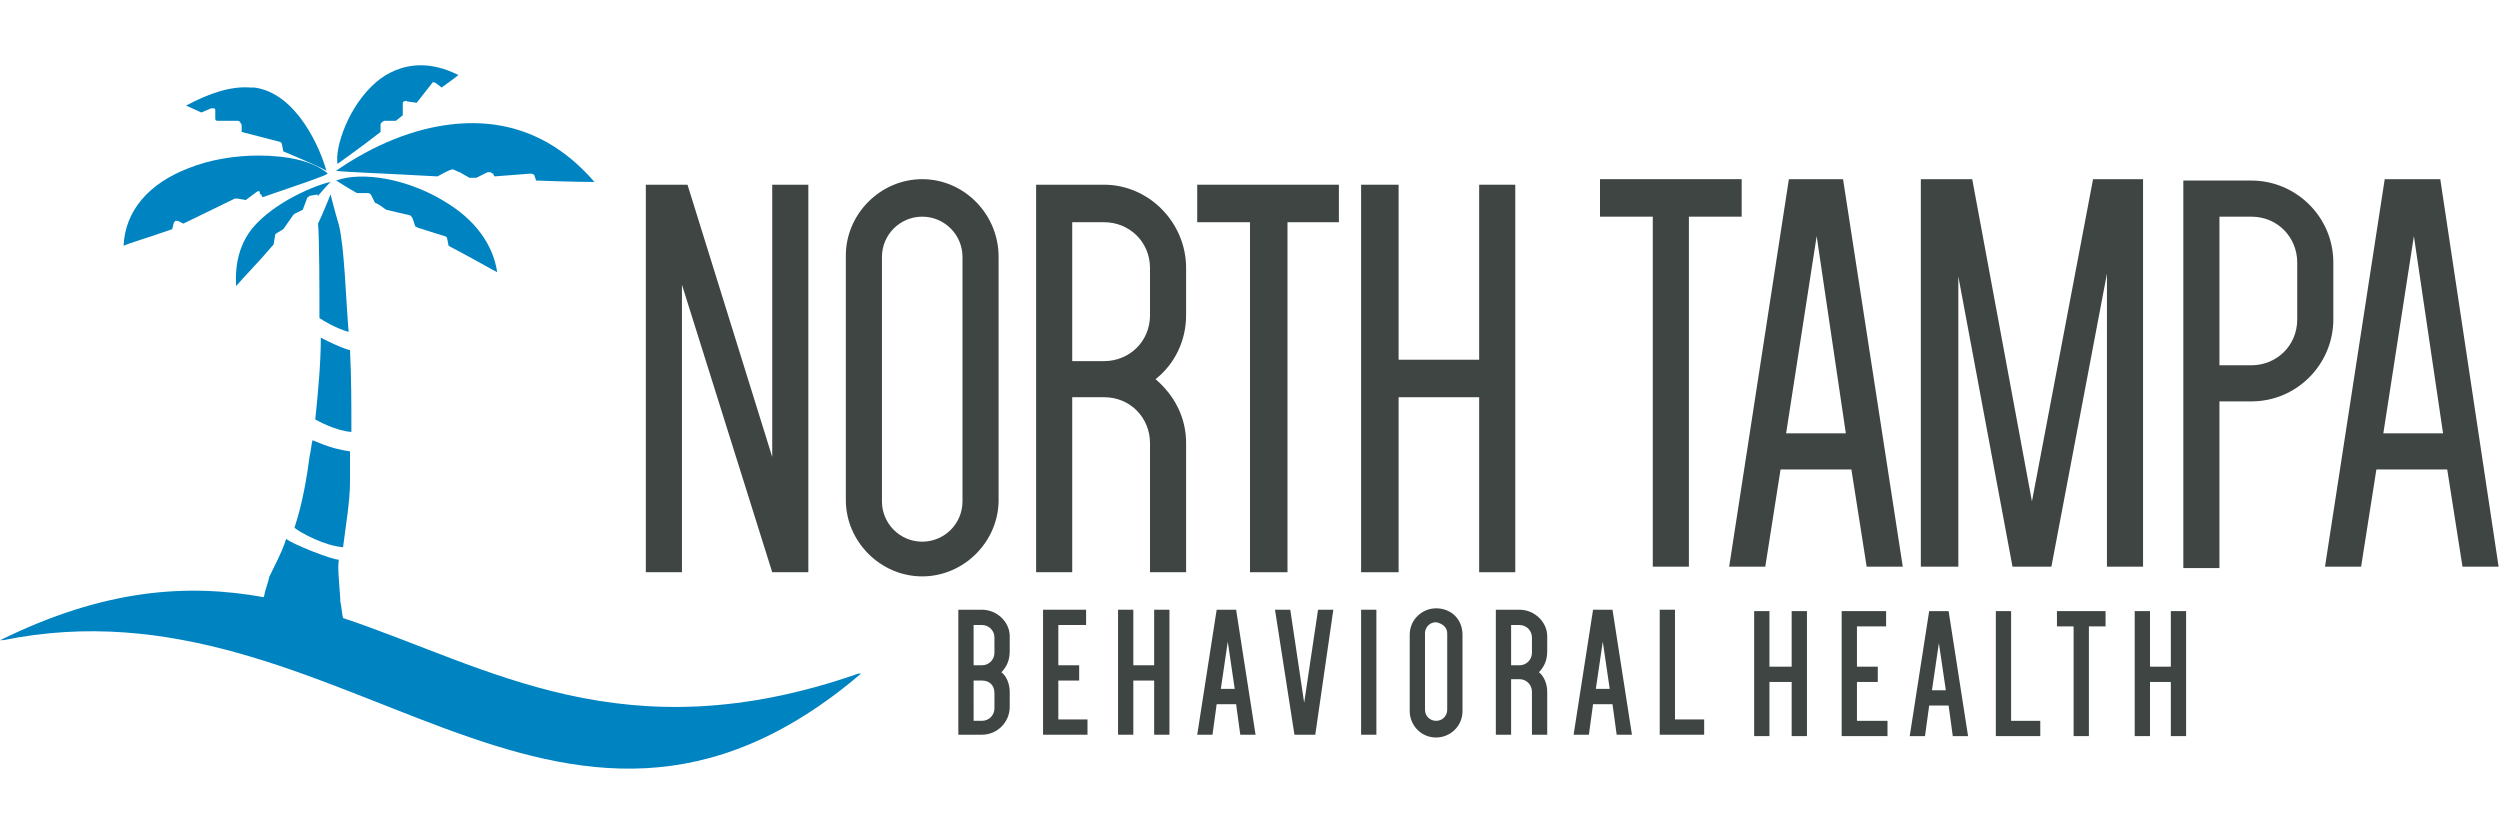 <?xml version="1.0" encoding="utf-8"?>
<!-- Generator: Adobe Illustrator 21.0.0, SVG Export Plug-In . SVG Version: 6.00 Build 0)  -->
<svg version="1.1" id="Layer_1" xmlns="http://www.w3.org/2000/svg" xmlns:xlink="http://www.w3.org/1999/xlink" x="0px" y="0px"
	 viewBox="0 0 180 60" style="enable-background:new 0 0 180 60;" xml:space="preserve">
<style type="text/css">
	.st0{fill:#3E4543;}
	.st1{fill:#0083C1;}
	.st2{fill:#1386B9;}
</style>
<g>
	<g>
		<path class="st0" d="M70.7,43.9H69v9h1.7c1.1,0,2-0.9,2-2v-1.1c0-0.5-0.2-1.1-0.6-1.4c0.4-0.4,0.6-0.9,0.6-1.5v-1.1
			C72.7,44.8,71.8,43.9,70.7,43.9z M70.1,47.9V45h0.6c0.5,0,0.9,0.4,0.9,0.9V47c0,0.5-0.4,0.9-0.9,0.9H70.1z M71.6,49.9V51
			c0,0.5-0.4,0.9-0.9,0.9h-0.6V49h0.6C71.2,49,71.6,49.3,71.6,49.9z"/>
		<polygon class="st0" points="76.2,49 77.7,49 77.7,47.9 76.2,47.9 76.2,45 78.2,45 78.2,43.9 75.1,43.9 75.1,52.9 78.3,52.9 
			78.3,51.8 76.2,51.8 		"/>
		<polygon class="st0" points="83.1,47.9 81.6,47.9 81.6,43.9 80.5,43.9 80.5,52.9 81.6,52.9 81.6,49 83.1,49 83.1,52.9 84.2,52.9 
			84.2,43.9 83.1,43.9 		"/>
		<path class="st0" d="M87.6,43.9l-1.4,9h1.1l0.3-2.2H89l0.3,2.2h1.1l-1.4-9H87.6z M88.9,49.6h-1l0.5-3.4L88.9,49.6z"/>
		<polygon class="st0" points="93.9,50.6 92.9,43.9 91.8,43.9 93.2,52.9 94.7,52.9 96,43.9 94.9,43.9 		"/>
		<rect x="98" y="43.9" class="st0" width="1.1" height="9"/>
		<path class="st0" d="M103.4,43.8c-1,0-1.9,0.8-1.9,1.9v5.5c0,1,0.8,1.9,1.9,1.9c1,0,1.9-0.8,1.9-1.9v-5.5
			C105.3,44.6,104.5,43.8,103.4,43.8z M104.2,45.6v5.5c0,0.4-0.3,0.8-0.8,0.8c-0.4,0-0.8-0.3-0.8-0.8v-5.5c0-0.4,0.3-0.8,0.8-0.8
			C103.9,44.9,104.2,45.2,104.2,45.6z"/>
		<path class="st0" d="M109.4,43.9h-1.7v9h1.1v-4h0.6c0.5,0,0.9,0.4,0.9,0.9v3.1h1.1v-3.1c0-0.5-0.2-1.1-0.6-1.4
			c0.4-0.4,0.6-0.9,0.6-1.5v-1.1C111.4,44.8,110.5,43.9,109.4,43.9z M110.3,45.9V47c0,0.5-0.4,0.9-0.9,0.9h-0.6V45h0.6
			C109.9,45,110.3,45.4,110.3,45.9z"/>
		<path class="st0" d="M114.7,43.9l-1.4,9h1.1l0.3-2.2h1.4l0.3,2.2h1.1l-1.4-9H114.7z M115.9,49.6h-1l0.5-3.4L115.9,49.6z"/>
		<polygon class="st0" points="120.6,43.9 119.5,43.9 119.5,52.9 122.7,52.9 122.7,51.8 120.6,51.8 		"/>
		<polygon class="st0" points="129,48 127.4,48 127.4,44 126.3,44 126.3,53 127.4,53 127.4,49.1 129,49.1 129,53 130.1,53 130.1,44 
			129,44 		"/>
		<polygon class="st0" points="133.7,49.1 135.2,49.1 135.2,48 133.7,48 133.7,45.1 135.8,45.1 135.8,44 132.6,44 132.6,53 
			135.9,53 135.9,51.9 133.7,51.9 		"/>
		<path class="st0" d="M138.9,44l-1.4,9h1.1l0.3-2.2h1.4l0.3,2.2h1.1l-1.4-9H138.9z M140.1,49.7h-1l0.5-3.4L140.1,49.7z"/>
		<polygon class="st0" points="144.8,44 143.7,44 143.7,53 146.9,53 146.9,51.9 144.8,51.9 		"/>
		<polygon class="st0" points="148.1,45.1 149.3,45.1 149.3,53 150.4,53 150.4,45.1 151.6,45.1 151.6,44 148.1,44 		"/>
		<polygon class="st0" points="156.3,44 156.3,48 154.8,48 154.8,44 153.7,44 153.7,53 154.8,53 154.8,49.1 156.3,49.1 156.3,53 
			157.4,53 157.4,44 		"/>
	</g>
	<g>
		<polygon class="st0" points="55.6,32.9 49.5,13.3 46.5,13.3 46.5,41.2 49.1,41.2 49.1,20.5 55.6,41.2 58.2,41.2 58.2,13.3 
			55.6,13.3 		"/>
		<path class="st0" d="M66.4,12.9c-3,0-5.5,2.5-5.5,5.5V36c0,3,2.5,5.5,5.5,5.5s5.5-2.5,5.5-5.5V18.5C71.9,15.4,69.4,12.9,66.4,12.9
			z M63.5,18.5c0-1.6,1.3-2.9,2.9-2.9s2.9,1.3,2.9,2.9v17.6c0,1.6-1.3,2.9-2.9,2.9s-2.9-1.3-2.9-2.9V18.5z"/>
		<path class="st0" d="M79.5,13.3h-4.9v27.9h2.6V28.6h2.3c1.9,0,3.3,1.5,3.3,3.3v9.3h2.6v-9.3c0-1.8-0.8-3.4-2.2-4.6
			c1.4-1.1,2.2-2.8,2.2-4.6v-3.4C85.4,16,82.7,13.3,79.5,13.3z M82.8,19.3v3.4c0,1.9-1.5,3.3-3.3,3.3h-2.3V16h2.3
			C81.3,16,82.8,17.4,82.8,19.3z"/>
		<polygon class="st0" points="86.2,16 90,16 90,41.2 92.7,41.2 92.7,16 96.4,16 96.4,13.3 86.2,13.3 		"/>
		<polygon class="st0" points="106.5,25.9 100.7,25.9 100.7,13.3 98,13.3 98,41.2 100.7,41.2 100.7,28.6 106.5,28.6 106.5,41.2 
			109.1,41.2 109.1,13.3 106.5,13.3 		"/>
		<polygon class="st0" points="125.4,12.9 115.2,12.9 115.2,15.6 119,15.6 119,40.8 121.6,40.8 121.6,15.6 125.4,15.6 		"/>
		<path class="st0" d="M128.8,12.9l-4.3,27.9h2.6l1.1-7h5.1l1.1,7h2.6l-4.3-27.9H128.8z M132.9,31.2h-4.3l2.2-14.2L132.9,31.2z"/>
		<polygon class="st0" points="146.3,36.1 142,12.9 138.3,12.9 138.3,40.8 141,40.8 141,19.9 144.9,40.8 147.7,40.8 151.7,19.7 
			151.7,40.8 154.3,40.8 154.3,12.9 150.7,12.9 		"/>
		<path class="st0" d="M168,18.9c0-3.3-2.7-5.9-5.9-5.9h-4.9v27.9h2.6v-12h2.3c3.3,0,5.9-2.7,5.9-5.9L168,18.9L168,18.9z M165.4,23
			c0,1.9-1.5,3.3-3.3,3.3h-2.3V15.6h2.3c1.9,0,3.3,1.5,3.3,3.3V23z"/>
		<path class="st0" d="M175.7,12.9h-4l-4.3,27.9h2.6l1.1-7h5.1l1.1,7h2.6L175.7,12.9z M175.9,31.2h-4.3l2.2-14.2L175.9,31.2z"/>
	</g>
	<g>
		<path class="st1" d="M18.3,6.3c-0.1,0-0.2,0-0.3,0c-1.4-0.1-2.9,0.4-4.6,1.3l1.1,0.5l0.7-0.3c0.1,0,0.2,0,0.2,0
			c0.1,0,0.1,0.1,0.1,0.2v0.6l0.1,0.1h1.5c0.1,0,0.1,0,0.2,0.1c0,0.1,0.1,0.1,0.1,0.2v0.5l0,0l2.7,0.7c0.1,0,0.2,0.1,0.2,0.2
			l0.1,0.5c1.9,0.8,2.8,1.2,3.1,1.4C23.1,10.8,21.4,6.7,18.3,6.3z"/>
		<path class="st1" d="M25.2,25.2c-0.3,0-2-0.8-2.1-0.9c0,1.8-0.2,4-0.4,5.9c0.2,0.1,1.4,0.8,2.6,0.9C25.3,29.2,25.3,27.1,25.2,25.2
			z"/>
		<path class="st1" d="M23.8,14c0,0-0.6,1.5-0.9,2.1C23,17.3,23,21,23,22.9c0.3,0.2,1.1,0.7,2.1,1c-0.2-2.4-0.3-6.1-0.7-7.7
			C24.1,15.2,23.8,14,23.8,14z"/>
		<path class="st2" d="M26.6,48.7c0.1,0,0.2,0,0.3,0C26.9,48.7,26.8,48.7,26.6,48.7L26.6,48.7z"/>
		<path class="st1" d="M31.4,6l0.4,0.3c0.7-0.5,1.1-0.8,1.2-0.9c-1-0.5-1.9-0.7-2.7-0.7c-1.4,0-2.5,0.6-3.2,1.2
			c-2,1.7-3,4.7-2.8,5.9c0.4-0.3,1.7-1.2,3.1-2.3V9c0-0.1,0-0.1,0.1-0.2c0,0,0.1-0.1,0.2-0.1h0.8L29,8.3V7.5c0-0.1,0-0.2,0.1-0.2
			s0.1-0.1,0.2,0L30,7.4L31.1,6C31.1,5.9,31.3,5.9,31.4,6z"/>
		<path class="st1" d="M18.8,14l0.1,0.2c3.2-1.1,4.4-1.5,4.7-1.7c-1-0.9-2.9-1.3-5-1.3c-1.7,0-3.5,0.3-5,0.9
			c-2.9,1.1-4.6,3.1-4.7,5.6c0.4-0.2,1.8-0.6,3.5-1.2l0.1-0.4c0-0.1,0.1-0.1,0.1-0.2c0.1,0,0.1,0,0.2,0l0.4,0.2l3.7-1.8
			c0,0,0.1,0,0.2,0l0.6,0.1l0.8-0.6c0.1,0,0.1-0.1,0.2,0C18.7,13.9,18.7,14,18.8,14z"/>
		<path class="st1" d="M22.9,14.1c0.5-0.6,0.8-0.9,0.9-1c-1,0.2-4,1.4-5.6,3.3c-0.9,1.1-1.3,2.5-1.2,4.2c0.5-0.6,1.6-1.7,2.7-3
			l0.1-0.6c0-0.1,0-0.1,0.1-0.2l0.5-0.3l0.7-1l0.1-0.1l0.6-0.3l0.3-0.8c0-0.1,0.1-0.1,0.2-0.2l0.6-0.1
			C22.8,14.1,22.9,14.1,22.9,14.1z"/>
		<path class="st1" d="M32,14.5c-2.6-1.6-5.9-2.2-7.8-1.5c0.2,0.1,0.6,0.4,1.5,0.9h0.8c0.1,0,0.2,0.1,0.2,0.1l0.3,0.6
			c0.3,0.1,0.5,0.3,0.8,0.5l1.7,0.4c0.1,0,0.1,0.1,0.2,0.2l0.2,0.6l0.2,0.1L32,17c0.1,0,0.2,0.1,0.2,0.2l0.1,0.5
			c1.9,1,3.1,1.7,3.5,1.9C35.5,17.6,34.2,15.8,32,14.5z"/>
		<path class="st1" d="M38.5,12.7l0.1,0.3c2.8,0.1,3.8,0.1,4.2,0.1c-3.2-3.7-7.3-5-12.2-3.8c-3.2,0.8-5.7,2.5-6.4,3
			c0.8,0.1,3.8,0.2,7.3,0.4c0.9-0.5,1-0.5,1.1-0.5s0.2,0.1,0.5,0.2c0.2,0.1,0.5,0.3,0.7,0.4h0.5c0.2-0.1,0.6-0.3,0.8-0.4
			c0.1,0,0.1,0,0.2,0c0.1,0,0.1,0.1,0.2,0.1l0.1,0.2l2.6-0.2C38.4,12.5,38.5,12.6,38.5,12.7z"/>
		<g>
			<path class="st1" d="M25,40L25,40L25,40z"/>
			<path class="st1" d="M25.2,34.7v-0.3c0-0.6,0-1.2,0-1.9c-1.5-0.2-2.6-0.8-2.7-0.8c-0.1,0.4-0.1,0.7-0.2,1.1
				c-0.2,1.5-0.5,3.4-1.1,5.2c0.5,0.4,2.2,1.3,3.5,1.4C24.9,37.8,25.2,36.1,25.2,34.7z"/>
			<path class="st1" d="M39.5,40.3L39.5,40.3L39.5,40.3z"/>
			<path class="st1" d="M61.8,48.5c-16.9,5.9-26.6-0.5-37.1-4c-0.1-0.4-0.1-0.8-0.2-1.2c0,0,0-0.1,0-0.2c-0.1-1.4-0.2-2.3-0.1-2.8
				c-0.5,0-3.3-1.1-3.8-1.5c-0.1,0.4-0.4,1.1-1,2.3c-0.1,0.2-0.2,0.4-0.2,0.4C19.3,42,19.1,42.4,19,43c-5.5-1-11.5-0.6-19,3.1
				c0.1,0,0.2,0,0.3-0.1c0,0-0.1,0-0.1,0.1c24.4-5,39.8,21.1,61.8,2.4C61.9,48.5,61.8,48.5,61.8,48.5z"/>
		</g>
	</g>
</g>
</svg>
